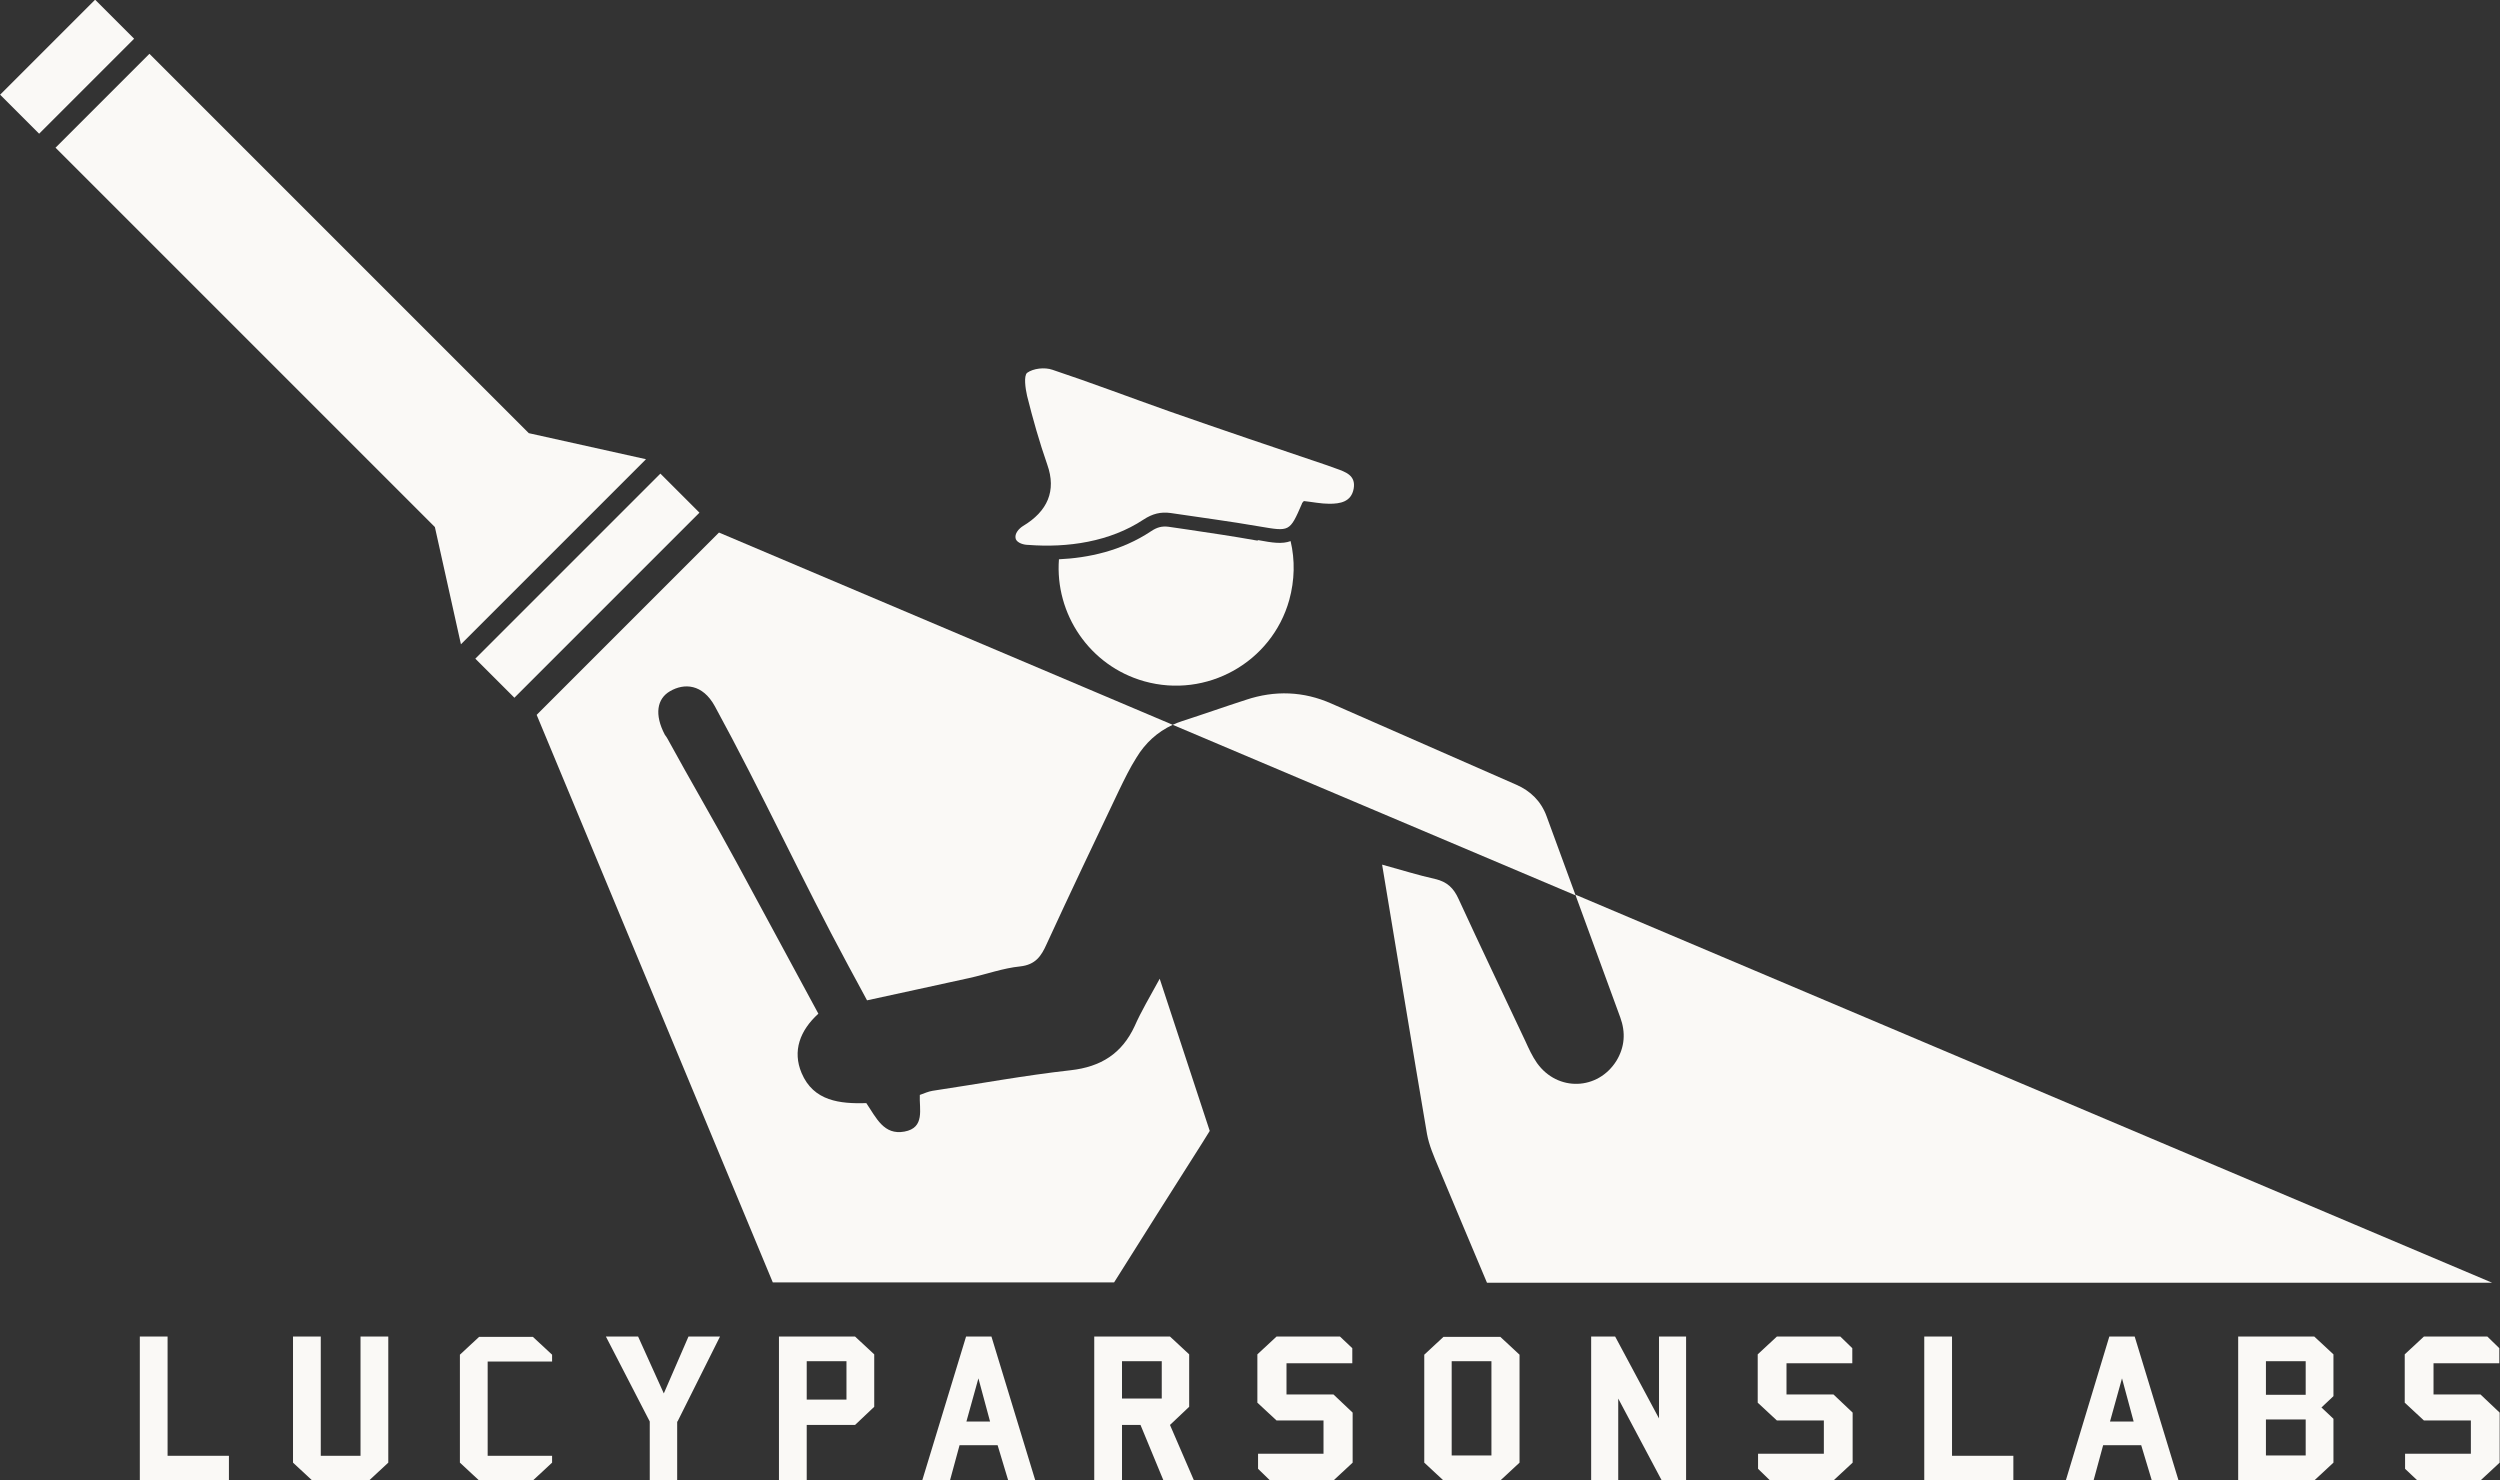 <?xml version="1.0" encoding="UTF-8"?>
<svg id="Layer_1" data-name="Layer 1" xmlns="http://www.w3.org/2000/svg" version="1.1" viewBox="0 0 729.5 432">
  <rect x="0" y="0" width="729.5" height="432" fill="#333333" stroke="none"/>
  <defs>
    <style>
      .cls-1 {
        fill-rule: evenodd;
      }

      .cls-1, .cls-2 {
        fill: #faf9f6;
        stroke-width: 0px;
      }
    </style>
  </defs>
  <polygon class="cls-2" points="138.7 192.2 192.7 138.2 204.1 149.6 150.1 203.6 138.7 192.2"/>
  <polygon class="cls-2" points="188.5 134 154.3 126.4 43.6 15.7 16.2 43.1 126.9 153.8 134.5 188 188.5 134"/>
  <rect class="cls-2" x="0" y="11.5" width="39.2" height="16.1" transform="translate(-8.1 19.5) rotate(-45)"/>
  <path class="cls-2" d="M459.7,261.1c4.4,11.9,8.7,23.9,13.1,35.8,1.6,4.4,1.3,8.6-1.1,12.6-5.4,8.7-17.2,9.1-23.2.7-1.4-2-2.4-4.2-3.4-6.4-6.5-13.8-13.1-27.6-19.5-41.5-1.4-3.1-3.3-5-6.8-5.8-4.9-1.1-9.7-2.6-15.5-4.2,4.5,26.9,8.7,52.8,13.1,78.6.6,3.3,2,6.5,3.3,9.6,4.7,11.3,9.5,22.6,14.2,33.8h293.3l-267.4-113.2h0Z"/>
  <path class="cls-2" d="M350.7,333.7c.8-1.2,1.5-2.5,2.3-3.7-4.7-14.3-9.4-28.5-14.6-44.4-3,5.5-5.4,9.5-7.3,13.8-3.7,8-9.8,11.9-18.7,12.9-13.5,1.5-26.9,4-40.3,6-1.2.2-2.3.7-3.7,1.2-.2,4.1,1.6,9.6-4.5,10.7-6,1.1-8.2-4-11.1-8.3-7.6.2-15.4-.5-18.9-8.8-2.7-6.4-.5-12.4,4.9-17.3-8-14.9-16-29.5-23.9-44.2-6.6-12.2-13.5-23.9-20.1-36-.2-.4-.5-.8-.8-1.2-3.1-5.9-2.3-10.5,1.5-12.7,4.1-2.4,9.5-2.2,13.1,4.4,13.6,24.9,25.5,50.8,39,75.8,1.7,3.2,3.5,6.4,5.4,10,10-2.2,19.9-4.3,29.8-6.5,5-1.1,9.9-2.9,14.9-3.4,4.4-.5,6.1-2.9,7.7-6.5,6.9-15,14-29.9,21.1-44.8,1.6-3.3,3.2-6.6,5.1-9.6,2.6-4.3,6.1-7.5,10.6-9.6l-132.4-56.1-26.2,26.2-.8.8-26.2,26.2,68.9,165.6h99.6c8.5-13.5,17-27,25.6-40.5h0Z"/>
  <path class="cls-1" d="M459.7,261.1c-2.8-7.6-5.6-15.3-8.4-22.9-1.6-4.4-4.7-7.4-8.8-9.2-18-7.9-36-15.8-54-23.7-8.1-3.6-16.5-3.9-24.9-1.1-6.2,2-12.4,4.2-18.6,6.2-1,.3-1.9.7-2.8,1.1l117.4,49.7h0Z"/>
  <path class="cls-1" d="M367.1,157.7h-.5c-6.7-1.2-13.5-2.2-20.2-3.2-1.8-.3-3.7-.5-5.5-.8-1.8-.2-3.2.1-5,1.3-8.7,5.8-18.4,7.8-26.9,8.2-1.2,15.9,8.9,31.1,24.9,35.6,18.2,5.1,37.2-5.5,42.3-23.7,1.6-5.8,1.7-11.7.4-17.2-2.5.9-5.2.5-9.5-.3h0Z"/>
  <path class="cls-1" d="M380.4,146.3c-.3.3-.5.5-.5.7-3.6,8.3-3.6,8.1-12.5,6.6-8.6-1.5-17.2-2.6-25.8-3.9-2.9-.4-5.3.2-7.9,1.9-9.8,6.5-22.2,8.3-33.7,7.4-1.2,0-3.1-.5-3.6-1.7-.5-1.6,1-3.1,2.1-3.8,7.2-4.3,9.8-10.3,7.1-17.9-2.3-6.6-4.2-13.3-5.9-20.1-.5-2.2-1-5.8,0-6.7,1.8-1.3,5.1-1.7,7.4-.9,11.4,3.8,22.7,8.1,34,12.1,15.4,5.4,30.8,10.6,46.2,15.8.9.3,1.7.6,2.5.9,2.8,1,5.9,2,5.2,5.9-.7,3.9-4,4.4-7.1,4.4-2.4,0-4.8-.5-7.5-.8h0Z"/>
  <path class="cls-2" d="M40.8,432v-42h8.1v34.8h17.9v7.3h-26Z"/>
  <path class="cls-2" d="M107.7,432h-16.6l-5.6-5.2v-36.8h8.1v34.8h11.6v-34.8h8.1v36.8l-5.6,5.2h0Z"/>
  <path class="cls-2" d="M155.5,432h-15.7l-5.6-5.2v-31.5l5.6-5.2h15.7l5.6,5.2v2h-18.8v27.5h18.8v2l-5.6,5.2Z"/>
  <path class="cls-2" d="M197.6,414.8v17.2h-8v-17.2c0,0-12.8-24.8-12.8-24.8h9.4l7.5,16.6,7.2-16.6h9.2l-12.4,24.8h0Z"/>
  <path class="cls-2" d="M249.5,415.8h-14.1v16.2h-8.1v-42h22.2l5.6,5.2v15.3l-5.6,5.3ZM247,397.2h-11.6v11.2h11.6v-11.2Z"/>
  <path class="cls-2" d="M294.2,432l-3.1-10.3h-11.1l-2.8,10.3h-8.1l12.8-42h7.4l12.8,42h-7.8,0ZM285.5,402.2l-3.5,12.6h6.9l-3.4-12.6Z"/>
  <path class="cls-2" d="M339.5,432l-6.7-16.2h-5.4v16.2h-8.1v-42h22.1l5.6,5.2v15.3l-5.6,5.3,7,16.2h-9ZM339,397.2h-11.6v10.9h11.6v-10.9Z"/>
  <path class="cls-2" d="M389.1,432h-18.5l-3.5-3.4v-4.4h19.1v-9.7h-13.7l-5.6-5.2v-14.1l5.6-5.2h18.5l3.6,3.4v4.4h-19.2v9.1h13.7l5.6,5.3v14.6l-5.6,5.2h0Z"/>
  <path class="cls-2" d="M437.8,432h-16.6l-5.6-5.2v-31.5l5.6-5.2h16.6l5.6,5.2v31.5l-5.6,5.2ZM435.2,397.2h-11.6v27.5h11.6v-27.5Z"/>
  <path class="cls-2" d="M484.9,432l-12.7-23.9v23.9c0,0-7.9,0-7.9,0v-42h7l12.8,23.9v-23.9h7.9v42h-7Z"/>
  <path class="cls-2" d="M535,432h-18.5l-3.5-3.4v-4.4h19.2v-9.7h-13.7l-5.6-5.2v-14.1l5.6-5.2h18.5l3.5,3.4v4.4h-19.2v9.1h13.7l5.6,5.3v14.6l-5.6,5.2h0Z"/>
  <path class="cls-2" d="M561.5,432v-42h8.1v34.8h17.9v7.3h-26Z"/>
  <path class="cls-2" d="M627.9,432l-3.1-10.3h-11.1l-2.8,10.3h-8.1l12.7-42h7.4l12.8,42h-7.8ZM619.2,402.2l-3.5,12.6h6.9l-3.4-12.6h0Z"/>
  <path class="cls-2" d="M675.3,432h-22.2v-42h22.2l5.6,5.2v12.2l-3.5,3.3,3.5,3.3v12.8l-5.6,5.2ZM672.8,397.2h-11.6v9.8h11.6v-9.8ZM672.8,414.2h-11.6v10.5h11.6v-10.5Z"/>
  <path class="cls-2" d="M723.9,432h-18.5l-3.6-3.4v-4.4h19.2v-9.7h-13.7l-5.6-5.2v-14.1l5.6-5.2h18.5l3.5,3.4v4.4h-19.2v9.1h13.7l5.6,5.3v14.6l-5.6,5.2h0Z"/>
</svg>